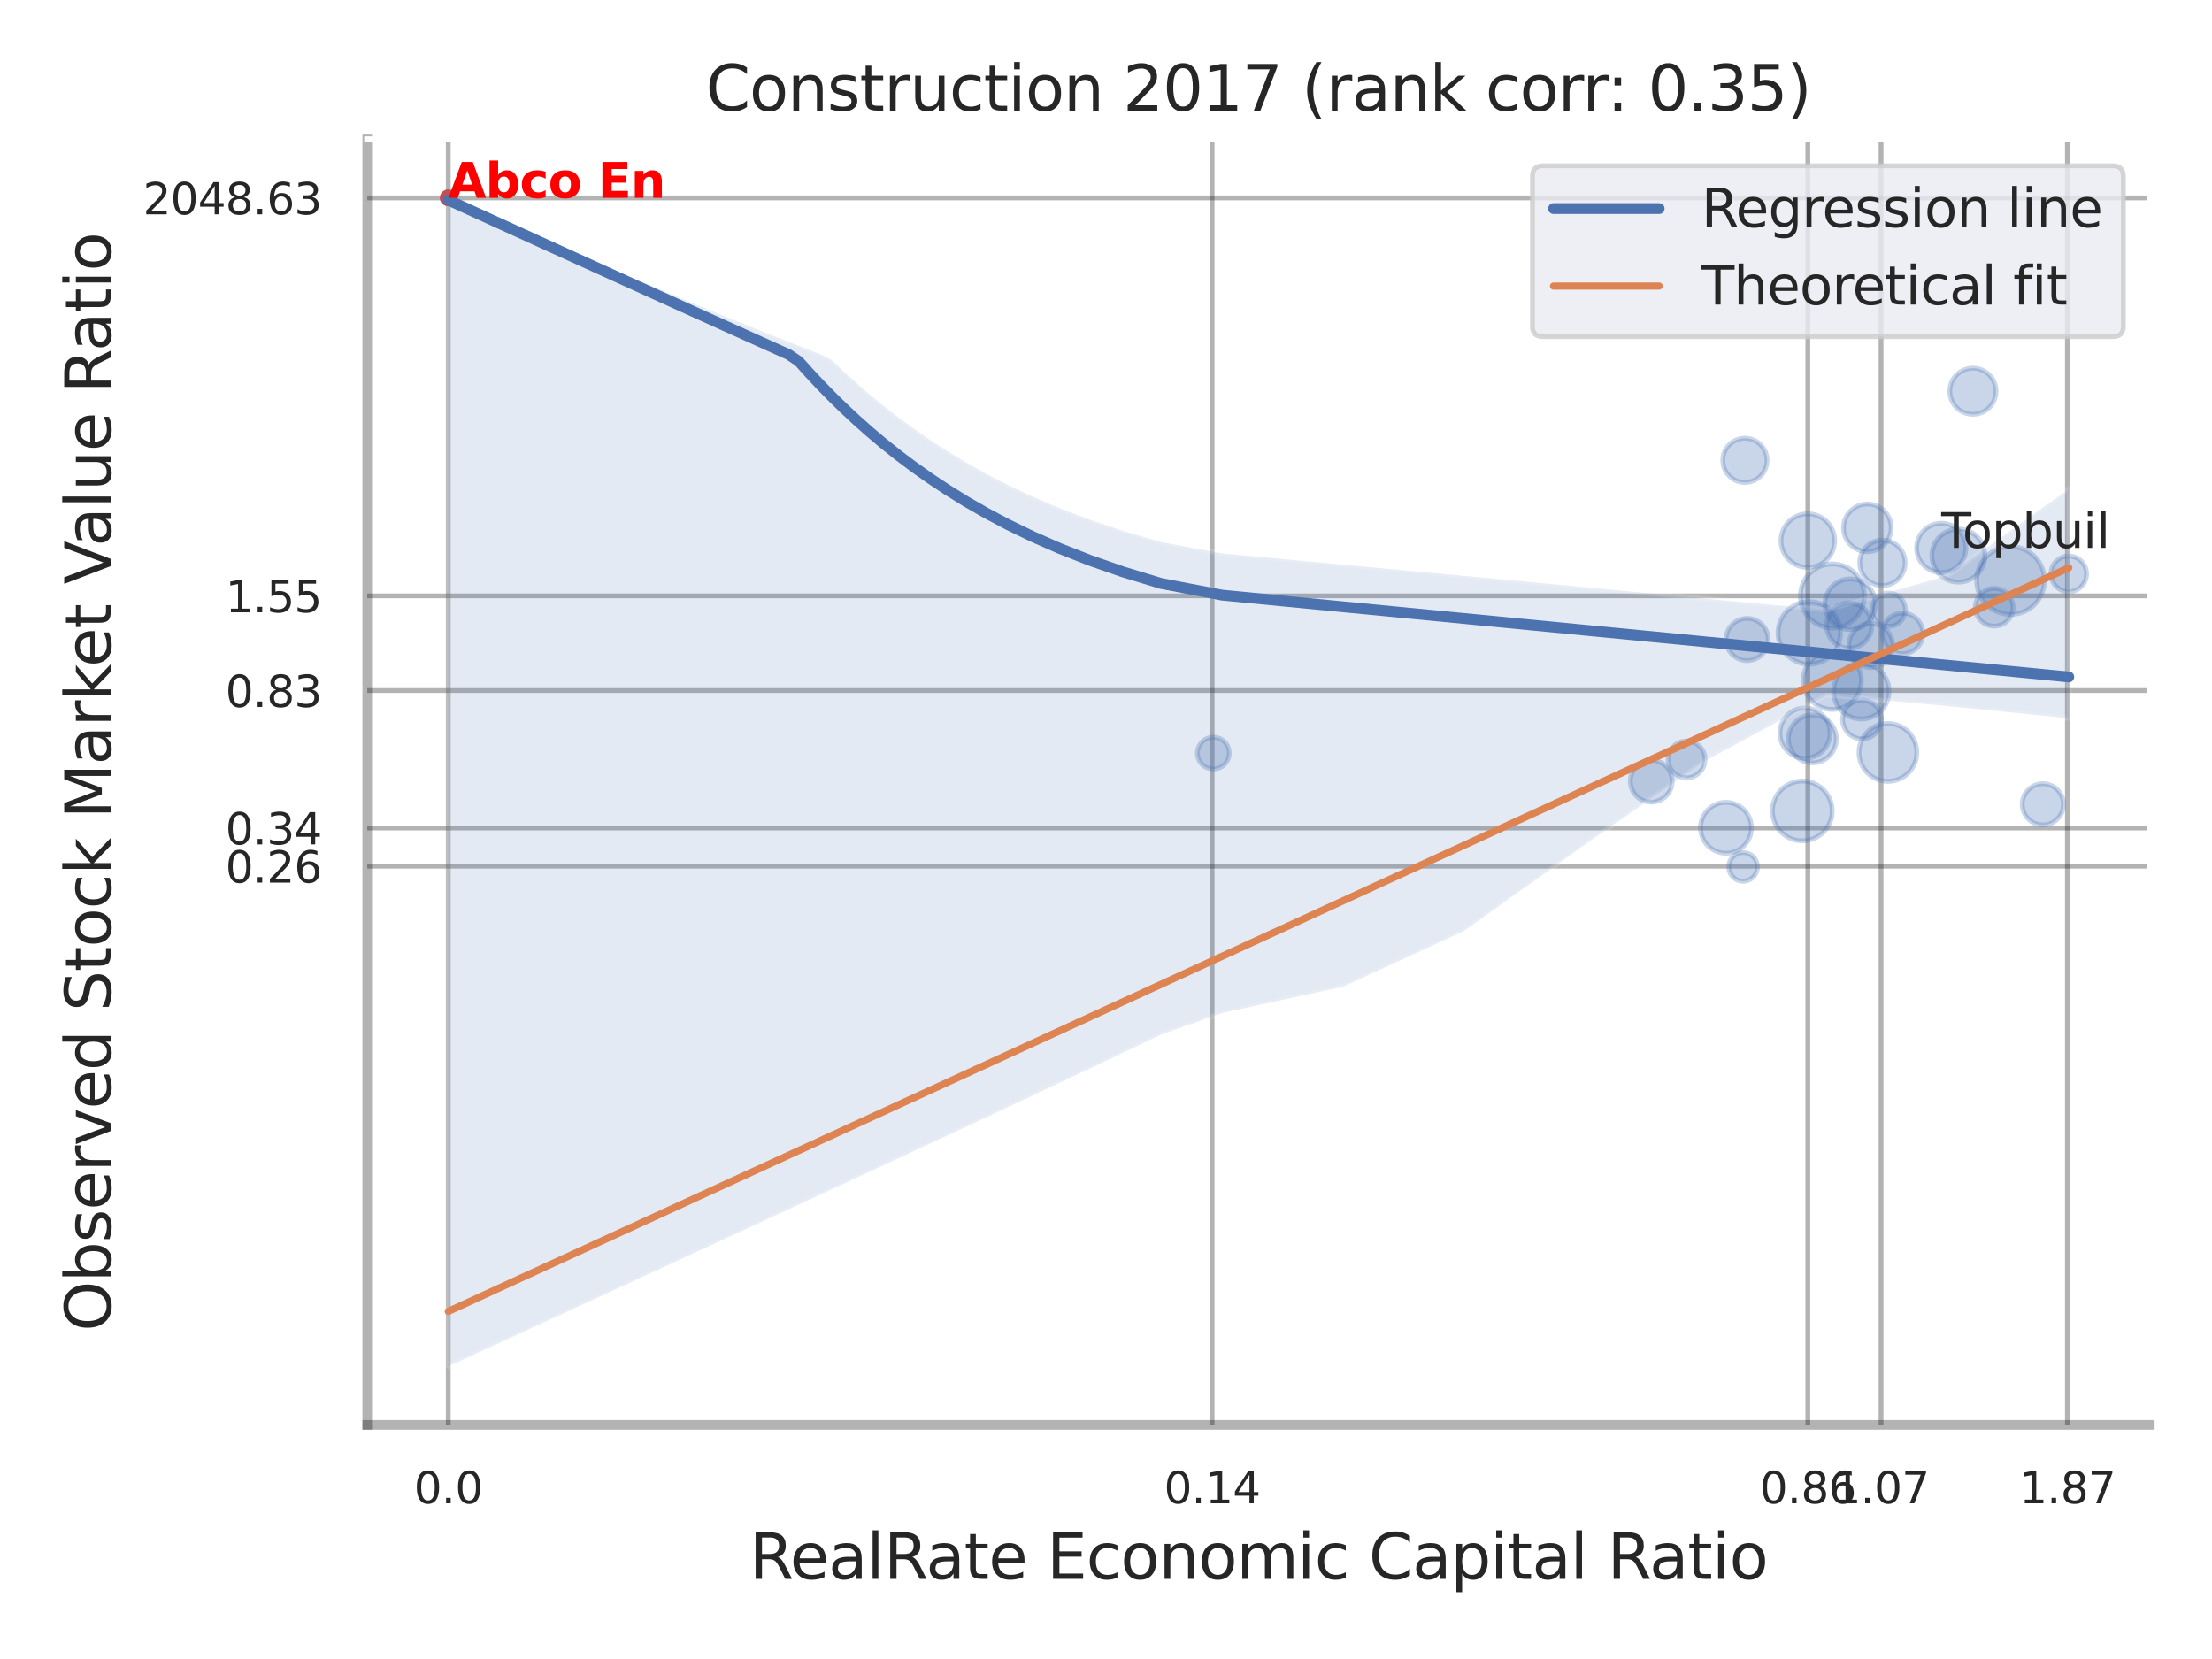 <?xml version="1.0" encoding="utf-8" standalone="no"?>
<!DOCTYPE svg PUBLIC "-//W3C//DTD SVG 1.1//EN"
  "http://www.w3.org/Graphics/SVG/1.1/DTD/svg11.dtd">
<svg xmlns:xlink="http://www.w3.org/1999/xlink" width="460.8pt" height="345.6pt" viewBox="0 0 460.8 345.6" xmlns="http://www.w3.org/2000/svg" version="1.1">
 <defs>
  <style type="text/css">*{stroke-linejoin: round; stroke-linecap: butt}</style>
 </defs>
 <g id="figure_1">
  <g id="patch_1">
   <path d="M 0 345.6 
L 460.8 345.6 
L 460.8 0 
L 0 0 
z
" style="fill: #ffffff"/>
  </g>
  <g id="axes_1">
   <g id="patch_2">
    <path d="M 76.5 296.82 
L 447.84 296.82 
L 447.84 29.04 
L 76.5 29.04 
z
" style="fill: #ffffff"/>
   </g>
   <g id="matplotlib.axis_1">
    <g id="xtick_1">
     <g id="line2d_1">
      <path d="M 93.38 296.82 
L 93.38 29.04 
" clip-path="url(#pe83f5f5e97)" style="fill: none; stroke: #000000; stroke-opacity: 0.3; stroke-linecap: round"/>
     </g>
     <g id="text_1">
      <!-- 0.0 -->
      <g style="fill: #262626" transform="translate(86.223 313.159) scale(0.09 -0.09)">
       <defs>
        <path id="DejaVuSans-30" d="M 2034 4250 
Q 1547 4250 1301 3770 
Q 1056 3291 1056 2328 
Q 1056 1369 1301 889 
Q 1547 409 2034 409 
Q 2525 409 2770 889 
Q 3016 1369 3016 2328 
Q 3016 3291 2770 3770 
Q 2525 4250 2034 4250 
z
M 2034 4750 
Q 2819 4750 3233 4129 
Q 3647 3509 3647 2328 
Q 3647 1150 3233 529 
Q 2819 -91 2034 -91 
Q 1250 -91 836 529 
Q 422 1150 422 2328 
Q 422 3509 836 4129 
Q 1250 4750 2034 4750 
z
" transform="scale(0.016)"/>
        <path id="DejaVuSans-2e" d="M 684 794 
L 1344 794 
L 1344 0 
L 684 0 
L 684 794 
z
" transform="scale(0.016)"/>
       </defs>
       <use xlink:href="#DejaVuSans-30"/>
       <use xlink:href="#DejaVuSans-2e" x="63.623"/>
       <use xlink:href="#DejaVuSans-30" x="95.41"/>
      </g>
     </g>
    </g>
    <g id="xtick_2">
     <g id="line2d_2">
      <path d="M 252.505 296.82 
L 252.505 29.04 
" clip-path="url(#pe83f5f5e97)" style="fill: none; stroke: #000000; stroke-opacity: 0.3; stroke-linecap: round"/>
     </g>
     <g id="text_2">
      <!-- 0.14 -->
      <g style="fill: #262626" transform="translate(242.486 313.159) scale(0.09 -0.09)">
       <defs>
        <path id="DejaVuSans-31" d="M 794 531 
L 1825 531 
L 1825 4091 
L 703 3866 
L 703 4441 
L 1819 4666 
L 2450 4666 
L 2450 531 
L 3481 531 
L 3481 0 
L 794 0 
L 794 531 
z
" transform="scale(0.016)"/>
        <path id="DejaVuSans-34" d="M 2419 4116 
L 825 1625 
L 2419 1625 
L 2419 4116 
z
M 2253 4666 
L 3047 4666 
L 3047 1625 
L 3713 1625 
L 3713 1100 
L 3047 1100 
L 3047 0 
L 2419 0 
L 2419 1100 
L 313 1100 
L 313 1709 
L 2253 4666 
z
" transform="scale(0.016)"/>
       </defs>
       <use xlink:href="#DejaVuSans-30"/>
       <use xlink:href="#DejaVuSans-2e" x="63.623"/>
       <use xlink:href="#DejaVuSans-31" x="95.41"/>
       <use xlink:href="#DejaVuSans-34" x="159.033"/>
      </g>
     </g>
    </g>
    <g id="xtick_3">
     <g id="line2d_3">
      <path d="M 376.603 296.82 
L 376.603 29.04 
" clip-path="url(#pe83f5f5e97)" style="fill: none; stroke: #000000; stroke-opacity: 0.3; stroke-linecap: round"/>
     </g>
     <g id="text_3">
      <!-- 0.86 -->
      <g style="fill: #262626" transform="translate(366.583 313.159) scale(0.09 -0.09)">
       <defs>
        <path id="DejaVuSans-38" d="M 2034 2216 
Q 1584 2216 1326 1975 
Q 1069 1734 1069 1313 
Q 1069 891 1326 650 
Q 1584 409 2034 409 
Q 2484 409 2743 651 
Q 3003 894 3003 1313 
Q 3003 1734 2745 1975 
Q 2488 2216 2034 2216 
z
M 1403 2484 
Q 997 2584 770 2862 
Q 544 3141 544 3541 
Q 544 4100 942 4425 
Q 1341 4750 2034 4750 
Q 2731 4750 3128 4425 
Q 3525 4100 3525 3541 
Q 3525 3141 3298 2862 
Q 3072 2584 2669 2484 
Q 3125 2378 3379 2068 
Q 3634 1759 3634 1313 
Q 3634 634 3220 271 
Q 2806 -91 2034 -91 
Q 1263 -91 848 271 
Q 434 634 434 1313 
Q 434 1759 690 2068 
Q 947 2378 1403 2484 
z
M 1172 3481 
Q 1172 3119 1398 2916 
Q 1625 2713 2034 2713 
Q 2441 2713 2670 2916 
Q 2900 3119 2900 3481 
Q 2900 3844 2670 4047 
Q 2441 4250 2034 4250 
Q 1625 4250 1398 4047 
Q 1172 3844 1172 3481 
z
" transform="scale(0.016)"/>
        <path id="DejaVuSans-36" d="M 2113 2584 
Q 1688 2584 1439 2293 
Q 1191 2003 1191 1497 
Q 1191 994 1439 701 
Q 1688 409 2113 409 
Q 2538 409 2786 701 
Q 3034 994 3034 1497 
Q 3034 2003 2786 2293 
Q 2538 2584 2113 2584 
z
M 3366 4563 
L 3366 3988 
Q 3128 4100 2886 4159 
Q 2644 4219 2406 4219 
Q 1781 4219 1451 3797 
Q 1122 3375 1075 2522 
Q 1259 2794 1537 2939 
Q 1816 3084 2150 3084 
Q 2853 3084 3261 2657 
Q 3669 2231 3669 1497 
Q 3669 778 3244 343 
Q 2819 -91 2113 -91 
Q 1303 -91 875 529 
Q 447 1150 447 2328 
Q 447 3434 972 4092 
Q 1497 4750 2381 4750 
Q 2619 4750 2861 4703 
Q 3103 4656 3366 4563 
z
" transform="scale(0.016)"/>
       </defs>
       <use xlink:href="#DejaVuSans-30"/>
       <use xlink:href="#DejaVuSans-2e" x="63.623"/>
       <use xlink:href="#DejaVuSans-38" x="95.41"/>
       <use xlink:href="#DejaVuSans-36" x="159.033"/>
      </g>
     </g>
    </g>
    <g id="xtick_4">
     <g id="line2d_4">
      <path d="M 391.855 296.82 
L 391.855 29.04 
" clip-path="url(#pe83f5f5e97)" style="fill: none; stroke: #000000; stroke-opacity: 0.3; stroke-linecap: round"/>
     </g>
     <g id="text_4">
      <!-- 1.07 -->
      <g style="fill: #262626" transform="translate(381.835 313.159) scale(0.09 -0.09)">
       <defs>
        <path id="DejaVuSans-37" d="M 525 4666 
L 3525 4666 
L 3525 4397 
L 1831 0 
L 1172 0 
L 2766 4134 
L 525 4134 
L 525 4666 
z
" transform="scale(0.016)"/>
       </defs>
       <use xlink:href="#DejaVuSans-31"/>
       <use xlink:href="#DejaVuSans-2e" x="63.623"/>
       <use xlink:href="#DejaVuSans-30" x="95.41"/>
       <use xlink:href="#DejaVuSans-37" x="159.033"/>
      </g>
     </g>
    </g>
    <g id="xtick_5">
     <g id="line2d_5">
      <path d="M 430.679 296.82 
L 430.679 29.04 
" clip-path="url(#pe83f5f5e97)" style="fill: none; stroke: #000000; stroke-opacity: 0.3; stroke-linecap: round"/>
     </g>
     <g id="text_5">
      <!-- 1.87 -->
      <g style="fill: #262626" transform="translate(420.659 313.159) scale(0.09 -0.09)">
       <use xlink:href="#DejaVuSans-31"/>
       <use xlink:href="#DejaVuSans-2e" x="63.623"/>
       <use xlink:href="#DejaVuSans-38" x="95.41"/>
       <use xlink:href="#DejaVuSans-37" x="159.033"/>
      </g>
     </g>
    </g>
    <g id="xtick_6"/>
    <g id="xtick_7"/>
    <g id="xtick_8"/>
    <g id="text_6">
     <!-- RealRate Economic Capital Ratio -->
     <g style="fill: #262626" transform="translate(156.116 328.908) scale(0.13 -0.13)">
      <defs>
       <path id="DejaVuSans-52" d="M 2841 2188 
Q 3044 2119 3236 1894 
Q 3428 1669 3622 1275 
L 4263 0 
L 3584 0 
L 2988 1197 
Q 2756 1666 2539 1819 
Q 2322 1972 1947 1972 
L 1259 1972 
L 1259 0 
L 628 0 
L 628 4666 
L 2053 4666 
Q 2853 4666 3247 4331 
Q 3641 3997 3641 3322 
Q 3641 2881 3436 2590 
Q 3231 2300 2841 2188 
z
M 1259 4147 
L 1259 2491 
L 2053 2491 
Q 2509 2491 2742 2702 
Q 2975 2913 2975 3322 
Q 2975 3731 2742 3939 
Q 2509 4147 2053 4147 
L 1259 4147 
z
" transform="scale(0.016)"/>
       <path id="DejaVuSans-65" d="M 3597 1894 
L 3597 1613 
L 953 1613 
Q 991 1019 1311 708 
Q 1631 397 2203 397 
Q 2534 397 2845 478 
Q 3156 559 3463 722 
L 3463 178 
Q 3153 47 2828 -22 
Q 2503 -91 2169 -91 
Q 1331 -91 842 396 
Q 353 884 353 1716 
Q 353 2575 817 3079 
Q 1281 3584 2069 3584 
Q 2775 3584 3186 3129 
Q 3597 2675 3597 1894 
z
M 3022 2063 
Q 3016 2534 2758 2815 
Q 2500 3097 2075 3097 
Q 1594 3097 1305 2825 
Q 1016 2553 972 2059 
L 3022 2063 
z
" transform="scale(0.016)"/>
       <path id="DejaVuSans-61" d="M 2194 1759 
Q 1497 1759 1228 1600 
Q 959 1441 959 1056 
Q 959 750 1161 570 
Q 1363 391 1709 391 
Q 2188 391 2477 730 
Q 2766 1069 2766 1631 
L 2766 1759 
L 2194 1759 
z
M 3341 1997 
L 3341 0 
L 2766 0 
L 2766 531 
Q 2569 213 2275 61 
Q 1981 -91 1556 -91 
Q 1019 -91 701 211 
Q 384 513 384 1019 
Q 384 1609 779 1909 
Q 1175 2209 1959 2209 
L 2766 2209 
L 2766 2266 
Q 2766 2663 2505 2880 
Q 2244 3097 1772 3097 
Q 1472 3097 1187 3025 
Q 903 2953 641 2809 
L 641 3341 
Q 956 3463 1253 3523 
Q 1550 3584 1831 3584 
Q 2591 3584 2966 3190 
Q 3341 2797 3341 1997 
z
" transform="scale(0.016)"/>
       <path id="DejaVuSans-6c" d="M 603 4863 
L 1178 4863 
L 1178 0 
L 603 0 
L 603 4863 
z
" transform="scale(0.016)"/>
       <path id="DejaVuSans-74" d="M 1172 4494 
L 1172 3500 
L 2356 3500 
L 2356 3053 
L 1172 3053 
L 1172 1153 
Q 1172 725 1289 603 
Q 1406 481 1766 481 
L 2356 481 
L 2356 0 
L 1766 0 
Q 1100 0 847 248 
Q 594 497 594 1153 
L 594 3053 
L 172 3053 
L 172 3500 
L 594 3500 
L 594 4494 
L 1172 4494 
z
" transform="scale(0.016)"/>
       <path id="DejaVuSans-20" transform="scale(0.016)"/>
       <path id="DejaVuSans-45" d="M 628 4666 
L 3578 4666 
L 3578 4134 
L 1259 4134 
L 1259 2753 
L 3481 2753 
L 3481 2222 
L 1259 2222 
L 1259 531 
L 3634 531 
L 3634 0 
L 628 0 
L 628 4666 
z
" transform="scale(0.016)"/>
       <path id="DejaVuSans-63" d="M 3122 3366 
L 3122 2828 
Q 2878 2963 2633 3030 
Q 2388 3097 2138 3097 
Q 1578 3097 1268 2742 
Q 959 2388 959 1747 
Q 959 1106 1268 751 
Q 1578 397 2138 397 
Q 2388 397 2633 464 
Q 2878 531 3122 666 
L 3122 134 
Q 2881 22 2623 -34 
Q 2366 -91 2075 -91 
Q 1284 -91 818 406 
Q 353 903 353 1747 
Q 353 2603 823 3093 
Q 1294 3584 2113 3584 
Q 2378 3584 2631 3529 
Q 2884 3475 3122 3366 
z
" transform="scale(0.016)"/>
       <path id="DejaVuSans-6f" d="M 1959 3097 
Q 1497 3097 1228 2736 
Q 959 2375 959 1747 
Q 959 1119 1226 758 
Q 1494 397 1959 397 
Q 2419 397 2687 759 
Q 2956 1122 2956 1747 
Q 2956 2369 2687 2733 
Q 2419 3097 1959 3097 
z
M 1959 3584 
Q 2709 3584 3137 3096 
Q 3566 2609 3566 1747 
Q 3566 888 3137 398 
Q 2709 -91 1959 -91 
Q 1206 -91 779 398 
Q 353 888 353 1747 
Q 353 2609 779 3096 
Q 1206 3584 1959 3584 
z
" transform="scale(0.016)"/>
       <path id="DejaVuSans-6e" d="M 3513 2113 
L 3513 0 
L 2938 0 
L 2938 2094 
Q 2938 2591 2744 2837 
Q 2550 3084 2163 3084 
Q 1697 3084 1428 2787 
Q 1159 2491 1159 1978 
L 1159 0 
L 581 0 
L 581 3500 
L 1159 3500 
L 1159 2956 
Q 1366 3272 1645 3428 
Q 1925 3584 2291 3584 
Q 2894 3584 3203 3211 
Q 3513 2838 3513 2113 
z
" transform="scale(0.016)"/>
       <path id="DejaVuSans-6d" d="M 3328 2828 
Q 3544 3216 3844 3400 
Q 4144 3584 4550 3584 
Q 5097 3584 5394 3201 
Q 5691 2819 5691 2113 
L 5691 0 
L 5113 0 
L 5113 2094 
Q 5113 2597 4934 2840 
Q 4756 3084 4391 3084 
Q 3944 3084 3684 2787 
Q 3425 2491 3425 1978 
L 3425 0 
L 2847 0 
L 2847 2094 
Q 2847 2600 2669 2842 
Q 2491 3084 2119 3084 
Q 1678 3084 1418 2786 
Q 1159 2488 1159 1978 
L 1159 0 
L 581 0 
L 581 3500 
L 1159 3500 
L 1159 2956 
Q 1356 3278 1631 3431 
Q 1906 3584 2284 3584 
Q 2666 3584 2933 3390 
Q 3200 3197 3328 2828 
z
" transform="scale(0.016)"/>
       <path id="DejaVuSans-69" d="M 603 3500 
L 1178 3500 
L 1178 0 
L 603 0 
L 603 3500 
z
M 603 4863 
L 1178 4863 
L 1178 4134 
L 603 4134 
L 603 4863 
z
" transform="scale(0.016)"/>
       <path id="DejaVuSans-43" d="M 4122 4306 
L 4122 3641 
Q 3803 3938 3442 4084 
Q 3081 4231 2675 4231 
Q 1875 4231 1450 3742 
Q 1025 3253 1025 2328 
Q 1025 1406 1450 917 
Q 1875 428 2675 428 
Q 3081 428 3442 575 
Q 3803 722 4122 1019 
L 4122 359 
Q 3791 134 3420 21 
Q 3050 -91 2638 -91 
Q 1578 -91 968 557 
Q 359 1206 359 2328 
Q 359 3453 968 4101 
Q 1578 4750 2638 4750 
Q 3056 4750 3426 4639 
Q 3797 4528 4122 4306 
z
" transform="scale(0.016)"/>
       <path id="DejaVuSans-70" d="M 1159 525 
L 1159 -1331 
L 581 -1331 
L 581 3500 
L 1159 3500 
L 1159 2969 
Q 1341 3281 1617 3432 
Q 1894 3584 2278 3584 
Q 2916 3584 3314 3078 
Q 3713 2572 3713 1747 
Q 3713 922 3314 415 
Q 2916 -91 2278 -91 
Q 1894 -91 1617 61 
Q 1341 213 1159 525 
z
M 3116 1747 
Q 3116 2381 2855 2742 
Q 2594 3103 2138 3103 
Q 1681 3103 1420 2742 
Q 1159 2381 1159 1747 
Q 1159 1113 1420 752 
Q 1681 391 2138 391 
Q 2594 391 2855 752 
Q 3116 1113 3116 1747 
z
" transform="scale(0.016)"/>
      </defs>
      <use xlink:href="#DejaVuSans-52"/>
      <use xlink:href="#DejaVuSans-65" x="64.982"/>
      <use xlink:href="#DejaVuSans-61" x="126.506"/>
      <use xlink:href="#DejaVuSans-6c" x="187.785"/>
      <use xlink:href="#DejaVuSans-52" x="215.568"/>
      <use xlink:href="#DejaVuSans-61" x="282.801"/>
      <use xlink:href="#DejaVuSans-74" x="344.08"/>
      <use xlink:href="#DejaVuSans-65" x="383.289"/>
      <use xlink:href="#DejaVuSans-20" x="444.812"/>
      <use xlink:href="#DejaVuSans-45" x="476.6"/>
      <use xlink:href="#DejaVuSans-63" x="539.783"/>
      <use xlink:href="#DejaVuSans-6f" x="594.764"/>
      <use xlink:href="#DejaVuSans-6e" x="655.945"/>
      <use xlink:href="#DejaVuSans-6f" x="719.324"/>
      <use xlink:href="#DejaVuSans-6d" x="780.506"/>
      <use xlink:href="#DejaVuSans-69" x="877.918"/>
      <use xlink:href="#DejaVuSans-63" x="905.701"/>
      <use xlink:href="#DejaVuSans-20" x="960.682"/>
      <use xlink:href="#DejaVuSans-43" x="992.469"/>
      <use xlink:href="#DejaVuSans-61" x="1062.293"/>
      <use xlink:href="#DejaVuSans-70" x="1123.572"/>
      <use xlink:href="#DejaVuSans-69" x="1187.049"/>
      <use xlink:href="#DejaVuSans-74" x="1214.832"/>
      <use xlink:href="#DejaVuSans-61" x="1254.041"/>
      <use xlink:href="#DejaVuSans-6c" x="1315.32"/>
      <use xlink:href="#DejaVuSans-20" x="1343.104"/>
      <use xlink:href="#DejaVuSans-52" x="1374.891"/>
      <use xlink:href="#DejaVuSans-61" x="1442.123"/>
      <use xlink:href="#DejaVuSans-74" x="1503.402"/>
      <use xlink:href="#DejaVuSans-69" x="1542.611"/>
      <use xlink:href="#DejaVuSans-6f" x="1570.395"/>
     </g>
    </g>
   </g>
   <g id="matplotlib.axis_2">
    <g id="ytick_1">
     <g id="line2d_6">
      <path d="M 76.5 180.441 
L 447.84 180.441 
" clip-path="url(#pe83f5f5e97)" style="fill: none; stroke: #000000; stroke-opacity: 0.3; stroke-linecap: round"/>
     </g>
     <g id="text_7">
      <!-- 0.26 -->
      <g style="fill: #262626" transform="translate(46.961 183.86) scale(0.09 -0.09)">
       <defs>
        <path id="DejaVuSans-32" d="M 1228 531 
L 3431 531 
L 3431 0 
L 469 0 
L 469 531 
Q 828 903 1448 1529 
Q 2069 2156 2228 2338 
Q 2531 2678 2651 2914 
Q 2772 3150 2772 3378 
Q 2772 3750 2511 3984 
Q 2250 4219 1831 4219 
Q 1534 4219 1204 4116 
Q 875 4013 500 3803 
L 500 4441 
Q 881 4594 1212 4672 
Q 1544 4750 1819 4750 
Q 2544 4750 2975 4387 
Q 3406 4025 3406 3419 
Q 3406 3131 3298 2873 
Q 3191 2616 2906 2266 
Q 2828 2175 2409 1742 
Q 1991 1309 1228 531 
z
" transform="scale(0.016)"/>
       </defs>
       <use xlink:href="#DejaVuSans-30"/>
       <use xlink:href="#DejaVuSans-2e" x="63.623"/>
       <use xlink:href="#DejaVuSans-32" x="95.41"/>
       <use xlink:href="#DejaVuSans-36" x="159.033"/>
      </g>
     </g>
    </g>
    <g id="ytick_2">
     <g id="line2d_7">
      <path d="M 76.5 172.487 
L 447.84 172.487 
" clip-path="url(#pe83f5f5e97)" style="fill: none; stroke: #000000; stroke-opacity: 0.3; stroke-linecap: round"/>
     </g>
     <g id="text_8">
      <!-- 0.34 -->
      <g style="fill: #262626" transform="translate(46.961 175.906) scale(0.09 -0.09)">
       <defs>
        <path id="DejaVuSans-33" d="M 2597 2516 
Q 3050 2419 3304 2112 
Q 3559 1806 3559 1356 
Q 3559 666 3084 287 
Q 2609 -91 1734 -91 
Q 1441 -91 1130 -33 
Q 819 25 488 141 
L 488 750 
Q 750 597 1062 519 
Q 1375 441 1716 441 
Q 2309 441 2620 675 
Q 2931 909 2931 1356 
Q 2931 1769 2642 2001 
Q 2353 2234 1838 2234 
L 1294 2234 
L 1294 2753 
L 1863 2753 
Q 2328 2753 2575 2939 
Q 2822 3125 2822 3475 
Q 2822 3834 2567 4026 
Q 2313 4219 1838 4219 
Q 1578 4219 1281 4162 
Q 984 4106 628 3988 
L 628 4550 
Q 988 4650 1302 4700 
Q 1616 4750 1894 4750 
Q 2613 4750 3031 4423 
Q 3450 4097 3450 3541 
Q 3450 3153 3228 2886 
Q 3006 2619 2597 2516 
z
" transform="scale(0.016)"/>
       </defs>
       <use xlink:href="#DejaVuSans-30"/>
       <use xlink:href="#DejaVuSans-2e" x="63.623"/>
       <use xlink:href="#DejaVuSans-33" x="95.41"/>
       <use xlink:href="#DejaVuSans-34" x="159.033"/>
      </g>
     </g>
    </g>
    <g id="ytick_3">
     <g id="line2d_8">
      <path d="M 76.5 143.853 
L 447.84 143.853 
" clip-path="url(#pe83f5f5e97)" style="fill: none; stroke: #000000; stroke-opacity: 0.3; stroke-linecap: round"/>
     </g>
     <g id="text_9">
      <!-- 0.83 -->
      <g style="fill: #262626" transform="translate(46.961 147.272) scale(0.09 -0.09)">
       <use xlink:href="#DejaVuSans-30"/>
       <use xlink:href="#DejaVuSans-2e" x="63.623"/>
       <use xlink:href="#DejaVuSans-38" x="95.41"/>
       <use xlink:href="#DejaVuSans-33" x="159.033"/>
      </g>
     </g>
    </g>
    <g id="ytick_4">
     <g id="line2d_9">
      <path d="M 76.5 124.128 
L 447.84 124.128 
" clip-path="url(#pe83f5f5e97)" style="fill: none; stroke: #000000; stroke-opacity: 0.3; stroke-linecap: round"/>
     </g>
     <g id="text_10">
      <!-- 1.55 -->
      <g style="fill: #262626" transform="translate(46.961 127.547) scale(0.09 -0.09)">
       <defs>
        <path id="DejaVuSans-35" d="M 691 4666 
L 3169 4666 
L 3169 4134 
L 1269 4134 
L 1269 2991 
Q 1406 3038 1543 3061 
Q 1681 3084 1819 3084 
Q 2600 3084 3056 2656 
Q 3513 2228 3513 1497 
Q 3513 744 3044 326 
Q 2575 -91 1722 -91 
Q 1428 -91 1123 -41 
Q 819 9 494 109 
L 494 744 
Q 775 591 1075 516 
Q 1375 441 1709 441 
Q 2250 441 2565 725 
Q 2881 1009 2881 1497 
Q 2881 1984 2565 2268 
Q 2250 2553 1709 2553 
Q 1456 2553 1204 2497 
Q 953 2441 691 2322 
L 691 4666 
z
" transform="scale(0.016)"/>
       </defs>
       <use xlink:href="#DejaVuSans-31"/>
       <use xlink:href="#DejaVuSans-2e" x="63.623"/>
       <use xlink:href="#DejaVuSans-35" x="95.41"/>
       <use xlink:href="#DejaVuSans-35" x="159.033"/>
      </g>
     </g>
    </g>
    <g id="ytick_5">
     <g id="line2d_10">
      <path d="M 76.5 41.228 
L 447.84 41.228 
" clip-path="url(#pe83f5f5e97)" style="fill: none; stroke: #000000; stroke-opacity: 0.3; stroke-linecap: round"/>
     </g>
     <g id="text_11">
      <!-- 2048.63 -->
      <g style="fill: #262626" transform="translate(29.782 44.647) scale(0.09 -0.09)">
       <use xlink:href="#DejaVuSans-32"/>
       <use xlink:href="#DejaVuSans-30" x="63.623"/>
       <use xlink:href="#DejaVuSans-34" x="127.246"/>
       <use xlink:href="#DejaVuSans-38" x="190.869"/>
       <use xlink:href="#DejaVuSans-2e" x="254.492"/>
       <use xlink:href="#DejaVuSans-36" x="286.279"/>
       <use xlink:href="#DejaVuSans-33" x="349.902"/>
      </g>
     </g>
    </g>
    <g id="ytick_6"/>
    <g id="ytick_7"/>
    <g id="ytick_8"/>
    <g id="ytick_9"/>
    <g id="ytick_10"/>
    <g id="text_12">
     <!-- Observed Stock Market Value Ratio -->
     <g style="fill: #262626" transform="translate(23.079 277.332) rotate(-90) scale(0.13 -0.13)">
      <defs>
       <path id="DejaVuSans-4f" d="M 2522 4238 
Q 1834 4238 1429 3725 
Q 1025 3213 1025 2328 
Q 1025 1447 1429 934 
Q 1834 422 2522 422 
Q 3209 422 3611 934 
Q 4013 1447 4013 2328 
Q 4013 3213 3611 3725 
Q 3209 4238 2522 4238 
z
M 2522 4750 
Q 3503 4750 4090 4092 
Q 4678 3434 4678 2328 
Q 4678 1225 4090 567 
Q 3503 -91 2522 -91 
Q 1538 -91 948 565 
Q 359 1222 359 2328 
Q 359 3434 948 4092 
Q 1538 4750 2522 4750 
z
" transform="scale(0.016)"/>
       <path id="DejaVuSans-62" d="M 3116 1747 
Q 3116 2381 2855 2742 
Q 2594 3103 2138 3103 
Q 1681 3103 1420 2742 
Q 1159 2381 1159 1747 
Q 1159 1113 1420 752 
Q 1681 391 2138 391 
Q 2594 391 2855 752 
Q 3116 1113 3116 1747 
z
M 1159 2969 
Q 1341 3281 1617 3432 
Q 1894 3584 2278 3584 
Q 2916 3584 3314 3078 
Q 3713 2572 3713 1747 
Q 3713 922 3314 415 
Q 2916 -91 2278 -91 
Q 1894 -91 1617 61 
Q 1341 213 1159 525 
L 1159 0 
L 581 0 
L 581 4863 
L 1159 4863 
L 1159 2969 
z
" transform="scale(0.016)"/>
       <path id="DejaVuSans-73" d="M 2834 3397 
L 2834 2853 
Q 2591 2978 2328 3040 
Q 2066 3103 1784 3103 
Q 1356 3103 1142 2972 
Q 928 2841 928 2578 
Q 928 2378 1081 2264 
Q 1234 2150 1697 2047 
L 1894 2003 
Q 2506 1872 2764 1633 
Q 3022 1394 3022 966 
Q 3022 478 2636 193 
Q 2250 -91 1575 -91 
Q 1294 -91 989 -36 
Q 684 19 347 128 
L 347 722 
Q 666 556 975 473 
Q 1284 391 1588 391 
Q 1994 391 2212 530 
Q 2431 669 2431 922 
Q 2431 1156 2273 1281 
Q 2116 1406 1581 1522 
L 1381 1569 
Q 847 1681 609 1914 
Q 372 2147 372 2553 
Q 372 3047 722 3315 
Q 1072 3584 1716 3584 
Q 2034 3584 2315 3537 
Q 2597 3491 2834 3397 
z
" transform="scale(0.016)"/>
       <path id="DejaVuSans-72" d="M 2631 2963 
Q 2534 3019 2420 3045 
Q 2306 3072 2169 3072 
Q 1681 3072 1420 2755 
Q 1159 2438 1159 1844 
L 1159 0 
L 581 0 
L 581 3500 
L 1159 3500 
L 1159 2956 
Q 1341 3275 1631 3429 
Q 1922 3584 2338 3584 
Q 2397 3584 2469 3576 
Q 2541 3569 2628 3553 
L 2631 2963 
z
" transform="scale(0.016)"/>
       <path id="DejaVuSans-76" d="M 191 3500 
L 800 3500 
L 1894 563 
L 2988 3500 
L 3597 3500 
L 2284 0 
L 1503 0 
L 191 3500 
z
" transform="scale(0.016)"/>
       <path id="DejaVuSans-64" d="M 2906 2969 
L 2906 4863 
L 3481 4863 
L 3481 0 
L 2906 0 
L 2906 525 
Q 2725 213 2448 61 
Q 2172 -91 1784 -91 
Q 1150 -91 751 415 
Q 353 922 353 1747 
Q 353 2572 751 3078 
Q 1150 3584 1784 3584 
Q 2172 3584 2448 3432 
Q 2725 3281 2906 2969 
z
M 947 1747 
Q 947 1113 1208 752 
Q 1469 391 1925 391 
Q 2381 391 2643 752 
Q 2906 1113 2906 1747 
Q 2906 2381 2643 2742 
Q 2381 3103 1925 3103 
Q 1469 3103 1208 2742 
Q 947 2381 947 1747 
z
" transform="scale(0.016)"/>
       <path id="DejaVuSans-53" d="M 3425 4513 
L 3425 3897 
Q 3066 4069 2747 4153 
Q 2428 4238 2131 4238 
Q 1616 4238 1336 4038 
Q 1056 3838 1056 3469 
Q 1056 3159 1242 3001 
Q 1428 2844 1947 2747 
L 2328 2669 
Q 3034 2534 3370 2195 
Q 3706 1856 3706 1288 
Q 3706 609 3251 259 
Q 2797 -91 1919 -91 
Q 1588 -91 1214 -16 
Q 841 59 441 206 
L 441 856 
Q 825 641 1194 531 
Q 1563 422 1919 422 
Q 2459 422 2753 634 
Q 3047 847 3047 1241 
Q 3047 1584 2836 1778 
Q 2625 1972 2144 2069 
L 1759 2144 
Q 1053 2284 737 2584 
Q 422 2884 422 3419 
Q 422 4038 858 4394 
Q 1294 4750 2059 4750 
Q 2388 4750 2728 4690 
Q 3069 4631 3425 4513 
z
" transform="scale(0.016)"/>
       <path id="DejaVuSans-6b" d="M 581 4863 
L 1159 4863 
L 1159 1991 
L 2875 3500 
L 3609 3500 
L 1753 1863 
L 3688 0 
L 2938 0 
L 1159 1709 
L 1159 0 
L 581 0 
L 581 4863 
z
" transform="scale(0.016)"/>
       <path id="DejaVuSans-4d" d="M 628 4666 
L 1569 4666 
L 2759 1491 
L 3956 4666 
L 4897 4666 
L 4897 0 
L 4281 0 
L 4281 4097 
L 3078 897 
L 2444 897 
L 1241 4097 
L 1241 0 
L 628 0 
L 628 4666 
z
" transform="scale(0.016)"/>
       <path id="DejaVuSans-56" d="M 1831 0 
L 50 4666 
L 709 4666 
L 2188 738 
L 3669 4666 
L 4325 4666 
L 2547 0 
L 1831 0 
z
" transform="scale(0.016)"/>
       <path id="DejaVuSans-75" d="M 544 1381 
L 544 3500 
L 1119 3500 
L 1119 1403 
Q 1119 906 1312 657 
Q 1506 409 1894 409 
Q 2359 409 2629 706 
Q 2900 1003 2900 1516 
L 2900 3500 
L 3475 3500 
L 3475 0 
L 2900 0 
L 2900 538 
Q 2691 219 2414 64 
Q 2138 -91 1772 -91 
Q 1169 -91 856 284 
Q 544 659 544 1381 
z
M 1991 3584 
L 1991 3584 
z
" transform="scale(0.016)"/>
      </defs>
      <use xlink:href="#DejaVuSans-4f"/>
      <use xlink:href="#DejaVuSans-62" x="78.711"/>
      <use xlink:href="#DejaVuSans-73" x="142.188"/>
      <use xlink:href="#DejaVuSans-65" x="194.287"/>
      <use xlink:href="#DejaVuSans-72" x="255.811"/>
      <use xlink:href="#DejaVuSans-76" x="296.924"/>
      <use xlink:href="#DejaVuSans-65" x="356.104"/>
      <use xlink:href="#DejaVuSans-64" x="417.627"/>
      <use xlink:href="#DejaVuSans-20" x="481.104"/>
      <use xlink:href="#DejaVuSans-53" x="512.891"/>
      <use xlink:href="#DejaVuSans-74" x="576.367"/>
      <use xlink:href="#DejaVuSans-6f" x="615.576"/>
      <use xlink:href="#DejaVuSans-63" x="676.758"/>
      <use xlink:href="#DejaVuSans-6b" x="731.738"/>
      <use xlink:href="#DejaVuSans-20" x="789.648"/>
      <use xlink:href="#DejaVuSans-4d" x="821.436"/>
      <use xlink:href="#DejaVuSans-61" x="907.715"/>
      <use xlink:href="#DejaVuSans-72" x="968.994"/>
      <use xlink:href="#DejaVuSans-6b" x="1010.107"/>
      <use xlink:href="#DejaVuSans-65" x="1064.393"/>
      <use xlink:href="#DejaVuSans-74" x="1125.916"/>
      <use xlink:href="#DejaVuSans-20" x="1165.125"/>
      <use xlink:href="#DejaVuSans-56" x="1196.912"/>
      <use xlink:href="#DejaVuSans-61" x="1257.57"/>
      <use xlink:href="#DejaVuSans-6c" x="1318.85"/>
      <use xlink:href="#DejaVuSans-75" x="1346.633"/>
      <use xlink:href="#DejaVuSans-65" x="1410.012"/>
      <use xlink:href="#DejaVuSans-20" x="1471.535"/>
      <use xlink:href="#DejaVuSans-52" x="1503.322"/>
      <use xlink:href="#DejaVuSans-61" x="1570.555"/>
      <use xlink:href="#DejaVuSans-74" x="1631.834"/>
      <use xlink:href="#DejaVuSans-69" x="1671.043"/>
      <use xlink:href="#DejaVuSans-6f" x="1698.826"/>
     </g>
    </g>
   </g>
   <g id="PathCollection_1">
    <path d="M 376.908 138.369 
C 378.636 138.369 380.294 137.683 381.516 136.461 
C 382.738 135.239 383.424 133.581 383.424 131.853 
C 383.424 130.125 382.738 128.467 381.516 127.245 
C 380.294 126.023 378.636 125.336 376.908 125.336 
C 375.18 125.336 373.522 126.023 372.3 127.245 
C 371.078 128.467 370.391 130.125 370.391 131.853 
C 370.391 133.581 371.078 135.239 372.3 136.461 
C 373.522 137.683 375.18 138.369 376.908 138.369 
z
" clip-path="url(#pe83f5f5e97)" style="fill: #4c72b0; fill-opacity: 0.3; stroke: #4c72b0; stroke-opacity: 0.3"/>
    <path d="M 418.835 127.995 
C 420.71 127.995 422.509 127.25 423.835 125.924 
C 425.161 124.598 425.906 122.799 425.906 120.924 
C 425.906 119.049 425.161 117.25 423.835 115.924 
C 422.509 114.598 420.71 113.853 418.835 113.853 
C 416.959 113.853 415.161 114.598 413.835 115.924 
C 412.509 117.25 411.764 119.049 411.764 120.924 
C 411.764 122.799 412.509 124.598 413.835 125.924 
C 415.161 127.25 416.959 127.995 418.835 127.995 
z
" clip-path="url(#pe83f5f5e97)" style="fill: #4c72b0; fill-opacity: 0.3; stroke: #4c72b0; stroke-opacity: 0.3"/>
    <path d="M 376.599 118.22 
C 378.082 118.22 379.504 117.631 380.553 116.582 
C 381.601 115.534 382.191 114.112 382.191 112.629 
C 382.191 111.146 381.601 109.724 380.553 108.675 
C 379.504 107.627 378.082 107.037 376.599 107.037 
C 375.116 107.037 373.694 107.627 372.646 108.675 
C 371.597 109.724 371.008 111.146 371.008 112.629 
C 371.008 114.112 371.597 115.534 372.646 116.582 
C 373.694 117.631 375.116 118.22 376.599 118.22 
z
" clip-path="url(#pe83f5f5e97)" style="fill: #4c72b0; fill-opacity: 0.3; stroke: #4c72b0; stroke-opacity: 0.3"/>
    <path d="M 375.455 175.164 
C 377.107 175.164 378.692 174.507 379.861 173.339 
C 381.03 172.17 381.686 170.585 381.686 168.932 
C 381.686 167.28 381.03 165.695 379.861 164.526 
C 378.692 163.358 377.107 162.701 375.455 162.701 
C 373.802 162.701 372.217 163.358 371.048 164.526 
C 369.88 165.695 369.223 167.28 369.223 168.932 
C 369.223 170.585 369.88 172.17 371.048 173.339 
C 372.217 174.507 373.802 175.164 375.455 175.164 
z
" clip-path="url(#pe83f5f5e97)" style="fill: #4c72b0; fill-opacity: 0.3; stroke: #4c72b0; stroke-opacity: 0.3"/>
    <path d="M 430.961 123.253 
C 431.944 123.253 432.887 122.863 433.583 122.167 
C 434.278 121.472 434.668 120.529 434.668 119.546 
C 434.668 118.562 434.278 117.619 433.583 116.924 
C 432.887 116.229 431.944 115.838 430.961 115.838 
C 429.978 115.838 429.035 116.229 428.339 116.924 
C 427.644 117.619 427.253 118.562 427.253 119.546 
C 427.253 120.529 427.644 121.472 428.339 122.167 
C 429.035 122.863 429.978 123.253 430.961 123.253 
z
" clip-path="url(#pe83f5f5e97)" style="fill: #4c72b0; fill-opacity: 0.3; stroke: #4c72b0; stroke-opacity: 0.3"/>
    <path d="M 393.436 130.488 
C 394.359 130.488 395.245 130.121 395.899 129.467 
C 396.552 128.814 396.919 127.928 396.919 127.004 
C 396.919 126.081 396.552 125.195 395.899 124.542 
C 395.245 123.888 394.359 123.521 393.436 123.521 
C 392.512 123.521 391.626 123.888 390.973 124.542 
C 390.32 125.195 389.953 126.081 389.953 127.004 
C 389.953 127.928 390.32 128.814 390.973 129.467 
C 391.626 130.121 392.512 130.488 393.436 130.488 
z
" clip-path="url(#pe83f5f5e97)" style="fill: #4c72b0; fill-opacity: 0.3; stroke: #4c72b0; stroke-opacity: 0.3"/>
    <path d="M 381.725 130.811 
C 383.494 130.811 385.19 130.108 386.441 128.857 
C 387.691 127.607 388.394 125.911 388.394 124.142 
C 388.394 122.374 387.691 120.678 386.441 119.427 
C 385.19 118.177 383.494 117.474 381.725 117.474 
C 379.957 117.474 378.261 118.177 377.01 119.427 
C 375.76 120.678 375.057 122.374 375.057 124.142 
C 375.057 125.911 375.76 127.607 377.01 128.857 
C 378.261 130.108 379.957 130.811 381.725 130.811 
z
" clip-path="url(#pe83f5f5e97)" style="fill: #4c72b0; fill-opacity: 0.3; stroke: #4c72b0; stroke-opacity: 0.3"/>
    <path d="M 385.229 135.036 
C 386.479 135.036 387.679 134.539 388.563 133.654 
C 389.448 132.77 389.945 131.57 389.945 130.32 
C 389.945 129.069 389.448 127.869 388.563 126.985 
C 387.679 126.1 386.479 125.604 385.229 125.604 
C 383.978 125.604 382.778 126.1 381.894 126.985 
C 381.009 127.869 380.513 129.069 380.513 130.32 
C 380.513 131.57 381.009 132.77 381.894 133.654 
C 382.778 134.539 383.978 135.036 385.229 135.036 
z
" clip-path="url(#pe83f5f5e97)" style="fill: #4c72b0; fill-opacity: 0.3; stroke: #4c72b0; stroke-opacity: 0.3"/>
    <path d="M 376.014 157.953 
C 377.401 157.953 378.731 157.402 379.712 156.421 
C 380.693 155.441 381.244 154.11 381.244 152.724 
C 381.244 151.337 380.693 150.006 379.712 149.026 
C 378.731 148.045 377.401 147.494 376.014 147.494 
C 374.627 147.494 373.297 148.045 372.316 149.026 
C 371.336 150.006 370.785 151.337 370.785 152.724 
C 370.785 154.11 371.336 155.441 372.316 156.421 
C 373.297 157.402 374.627 157.953 376.014 157.953 
z
" clip-path="url(#pe83f5f5e97)" style="fill: #4c72b0; fill-opacity: 0.3; stroke: #4c72b0; stroke-opacity: 0.3"/>
    <path d="M 387.745 149.784 
C 389.279 149.784 390.75 149.175 391.834 148.091 
C 392.918 147.006 393.528 145.535 393.528 144.002 
C 393.528 142.468 392.918 140.997 391.834 139.913 
C 390.75 138.828 389.279 138.219 387.745 138.219 
C 386.212 138.219 384.741 138.828 383.656 139.913 
C 382.572 140.997 381.963 142.468 381.963 144.002 
C 381.963 145.535 382.572 147.006 383.656 148.091 
C 384.741 149.175 386.212 149.784 387.745 149.784 
z
" clip-path="url(#pe83f5f5e97)" style="fill: #4c72b0; fill-opacity: 0.3; stroke: #4c72b0; stroke-opacity: 0.3"/>
    <path d="M 407.98 121.27 
C 409.448 121.27 410.855 120.687 411.893 119.649 
C 412.931 118.611 413.514 117.203 413.514 115.736 
C 413.514 114.268 412.931 112.861 411.893 111.823 
C 410.855 110.785 409.448 110.202 407.98 110.202 
C 406.512 110.202 405.105 110.785 404.067 111.823 
C 403.029 112.861 402.446 114.268 402.446 115.736 
C 402.446 117.203 403.029 118.611 404.067 119.649 
C 405.105 120.687 406.512 121.27 407.98 121.27 
z
" clip-path="url(#pe83f5f5e97)" style="fill: #4c72b0; fill-opacity: 0.3; stroke: #4c72b0; stroke-opacity: 0.3"/>
    <path d="M 389.72 139.063 
C 390.936 139.063 392.102 138.58 392.962 137.72 
C 393.822 136.86 394.306 135.694 394.306 134.478 
C 394.306 133.261 393.822 132.095 392.962 131.235 
C 392.102 130.375 390.936 129.892 389.72 129.892 
C 388.503 129.892 387.337 130.375 386.477 131.235 
C 385.617 132.095 385.134 133.261 385.134 134.478 
C 385.134 135.694 385.617 136.86 386.477 137.72 
C 387.337 138.58 388.503 139.063 389.72 139.063 
z
" clip-path="url(#pe83f5f5e97)" style="fill: #4c72b0; fill-opacity: 0.3; stroke: #4c72b0; stroke-opacity: 0.3"/>
    <path d="M 363.954 137.621 
C 365.121 137.621 366.241 137.157 367.066 136.332 
C 367.891 135.507 368.355 134.387 368.355 133.22 
C 368.355 132.053 367.891 130.933 367.066 130.108 
C 366.241 129.282 365.121 128.819 363.954 128.819 
C 362.787 128.819 361.667 129.282 360.842 130.108 
C 360.016 130.933 359.553 132.053 359.553 133.22 
C 359.553 134.387 360.016 135.507 360.842 136.332 
C 361.667 137.157 362.787 137.621 363.954 137.621 
z
" clip-path="url(#pe83f5f5e97)" style="fill: #4c72b0; fill-opacity: 0.3; stroke: #4c72b0; stroke-opacity: 0.3"/>
    <path d="M 410.989 86.308 
C 412.264 86.308 413.488 85.802 414.39 84.9 
C 415.291 83.998 415.798 82.775 415.798 81.499 
C 415.798 80.224 415.291 79 414.39 78.098 
C 413.488 77.197 412.264 76.69 410.989 76.69 
C 409.713 76.69 408.49 77.197 407.588 78.098 
C 406.686 79 406.18 80.224 406.18 81.499 
C 406.18 82.775 406.686 83.998 407.588 84.9 
C 408.49 85.802 409.713 86.308 410.989 86.308 
z
" clip-path="url(#pe83f5f5e97)" style="fill: #4c72b0; fill-opacity: 0.3; stroke: #4c72b0; stroke-opacity: 0.3"/>
    <path d="M 359.556 177.744 
C 360.962 177.744 362.31 177.185 363.304 176.191 
C 364.298 175.197 364.857 173.849 364.857 172.443 
C 364.857 171.037 364.298 169.688 363.304 168.694 
C 362.31 167.7 360.962 167.141 359.556 167.141 
C 358.15 167.141 356.801 167.7 355.807 168.694 
C 354.813 169.688 354.254 171.037 354.254 172.443 
C 354.254 173.849 354.813 175.197 355.807 176.191 
C 356.801 177.185 358.15 177.744 359.556 177.744 
z
" clip-path="url(#pe83f5f5e97)" style="fill: #4c72b0; fill-opacity: 0.3; stroke: #4c72b0; stroke-opacity: 0.3"/>
    <path d="M 389.008 114.924 
C 390.325 114.924 391.588 114.4 392.52 113.469 
C 393.451 112.537 393.974 111.274 393.974 109.957 
C 393.974 108.64 393.451 107.376 392.52 106.445 
C 391.588 105.514 390.325 104.99 389.008 104.99 
C 387.69 104.99 386.427 105.514 385.496 106.445 
C 384.564 107.376 384.041 108.64 384.041 109.957 
C 384.041 111.274 384.564 112.537 385.496 113.469 
C 386.427 114.4 387.69 114.924 389.008 114.924 
z
" clip-path="url(#pe83f5f5e97)" style="fill: #4c72b0; fill-opacity: 0.3; stroke: #4c72b0; stroke-opacity: 0.3"/>
    <path d="M 396.334 136.201 
C 397.46 136.201 398.539 135.754 399.335 134.958 
C 400.131 134.162 400.578 133.083 400.578 131.957 
C 400.578 130.832 400.131 129.752 399.335 128.956 
C 398.539 128.16 397.46 127.713 396.334 127.713 
C 395.209 127.713 394.129 128.16 393.333 128.956 
C 392.537 129.752 392.09 130.832 392.09 131.957 
C 392.09 133.083 392.537 134.162 393.333 134.958 
C 394.129 135.754 395.209 136.201 396.334 136.201 
z
" clip-path="url(#pe83f5f5e97)" style="fill: #4c72b0; fill-opacity: 0.3; stroke: #4c72b0; stroke-opacity: 0.3"/>
    <path d="M 252.759 160.202 
C 253.639 160.202 254.483 159.852 255.105 159.23 
C 255.727 158.608 256.077 157.764 256.077 156.884 
C 256.077 156.004 255.727 155.16 255.105 154.538 
C 254.483 153.916 253.639 153.566 252.759 153.566 
C 251.879 153.566 251.035 153.916 250.413 154.538 
C 249.791 155.16 249.441 156.004 249.441 156.884 
C 249.441 157.764 249.791 158.608 250.413 159.23 
C 251.035 159.852 251.879 160.202 252.759 160.202 
z
" clip-path="url(#pe83f5f5e97)" style="fill: #4c72b0; fill-opacity: 0.3; stroke: #4c72b0; stroke-opacity: 0.3"/>
    <path d="M 93.379 42.458 
C 93.71 42.458 94.027 42.327 94.26 42.093 
C 94.494 41.859 94.625 41.542 94.625 41.212 
C 94.625 40.881 94.494 40.564 94.26 40.331 
C 94.027 40.097 93.71 39.966 93.379 39.966 
C 93.049 39.966 92.732 40.097 92.498 40.331 
C 92.264 40.564 92.133 40.881 92.133 41.212 
C 92.133 41.542 92.264 41.859 92.498 42.093 
C 92.732 42.327 93.049 42.458 93.379 42.458 
z
" clip-path="url(#pe83f5f5e97)" style="fill: #4c72b0; fill-opacity: 0.3; stroke: #4c72b0; stroke-opacity: 0.3"/>
    <path d="M 381.696 147.794 
C 383.305 147.794 384.848 147.155 385.986 146.017 
C 387.124 144.879 387.763 143.335 387.763 141.726 
C 387.763 140.117 387.124 138.574 385.986 137.436 
C 384.848 136.298 383.305 135.659 381.696 135.659 
C 380.086 135.659 378.543 136.298 377.405 137.436 
C 376.267 138.574 375.628 140.117 375.628 141.726 
C 375.628 143.335 376.267 144.879 377.405 146.017 
C 378.543 147.155 380.086 147.794 381.696 147.794 
z
" clip-path="url(#pe83f5f5e97)" style="fill: #4c72b0; fill-opacity: 0.3; stroke: #4c72b0; stroke-opacity: 0.3"/>
    <path d="M 363.117 183.566 
C 363.909 183.566 364.668 183.252 365.227 182.692 
C 365.787 182.132 366.101 181.373 366.101 180.582 
C 366.101 179.79 365.787 179.031 365.227 178.471 
C 364.668 177.912 363.909 177.597 363.117 177.597 
C 362.326 177.597 361.566 177.912 361.007 178.471 
C 360.447 179.031 360.133 179.79 360.133 180.582 
C 360.133 181.373 360.447 182.132 361.007 182.692 
C 361.566 183.252 362.326 183.566 363.117 183.566 
z
" clip-path="url(#pe83f5f5e97)" style="fill: #4c72b0; fill-opacity: 0.3; stroke: #4c72b0; stroke-opacity: 0.3"/>
    <path d="M 385.417 131.149 
C 386.816 131.149 388.159 130.593 389.148 129.604 
C 390.138 128.614 390.694 127.272 390.694 125.872 
C 390.694 124.473 390.138 123.131 389.148 122.141 
C 388.159 121.152 386.816 120.596 385.417 120.596 
C 384.018 120.596 382.676 121.152 381.686 122.141 
C 380.697 123.131 380.141 124.473 380.141 125.872 
C 380.141 127.272 380.697 128.614 381.686 129.604 
C 382.676 130.593 384.018 131.149 385.417 131.149 
z
" clip-path="url(#pe83f5f5e97)" style="fill: #4c72b0; fill-opacity: 0.3; stroke: #4c72b0; stroke-opacity: 0.3"/>
    <path d="M 343.987 167.099 
C 345.145 167.099 346.257 166.639 347.076 165.82 
C 347.895 165 348.356 163.889 348.356 162.73 
C 348.356 161.571 347.895 160.46 347.076 159.641 
C 346.257 158.821 345.145 158.361 343.987 158.361 
C 342.828 158.361 341.716 158.821 340.897 159.641 
C 340.078 160.46 339.617 161.571 339.617 162.73 
C 339.617 163.889 340.078 165 340.897 165.82 
C 341.716 166.639 342.828 167.099 343.987 167.099 
z
" clip-path="url(#pe83f5f5e97)" style="fill: #4c72b0; fill-opacity: 0.3; stroke: #4c72b0; stroke-opacity: 0.3"/>
    <path d="M 415.424 130.434 
C 416.469 130.434 417.471 130.019 418.209 129.281 
C 418.947 128.542 419.362 127.541 419.362 126.496 
C 419.362 125.452 418.947 124.45 418.209 123.712 
C 417.471 122.973 416.469 122.558 415.424 122.558 
C 414.38 122.558 413.378 122.973 412.64 123.712 
C 411.901 124.45 411.487 125.452 411.487 126.496 
C 411.487 127.541 411.901 128.542 412.64 129.281 
C 413.378 130.019 414.38 130.434 415.424 130.434 
z
" clip-path="url(#pe83f5f5e97)" style="fill: #4c72b0; fill-opacity: 0.3; stroke: #4c72b0; stroke-opacity: 0.3"/>
    <path d="M 387.884 153.916 
C 388.954 153.916 389.98 153.49 390.737 152.734 
C 391.494 151.977 391.919 150.951 391.919 149.881 
C 391.919 148.81 391.494 147.784 390.737 147.027 
C 389.98 146.271 388.954 145.845 387.884 145.845 
C 386.814 145.845 385.787 146.271 385.031 147.027 
C 384.274 147.784 383.849 148.81 383.849 149.881 
C 383.849 150.951 384.274 151.977 385.031 152.734 
C 385.787 153.49 386.814 153.916 387.884 153.916 
z
" clip-path="url(#pe83f5f5e97)" style="fill: #4c72b0; fill-opacity: 0.3; stroke: #4c72b0; stroke-opacity: 0.3"/>
    <path d="M 425.562 171.853 
C 426.702 171.853 427.795 171.4 428.6 170.594 
C 429.406 169.789 429.859 168.696 429.859 167.556 
C 429.859 166.417 429.406 165.324 428.6 164.519 
C 427.795 163.713 426.702 163.26 425.562 163.26 
C 424.423 163.26 423.33 163.713 422.524 164.519 
C 421.719 165.324 421.266 166.417 421.266 167.556 
C 421.266 168.696 421.719 169.789 422.524 170.594 
C 423.33 171.4 424.423 171.853 425.562 171.853 
z
" clip-path="url(#pe83f5f5e97)" style="fill: #4c72b0; fill-opacity: 0.3; stroke: #4c72b0; stroke-opacity: 0.3"/>
    <path d="M 393.286 162.772 
C 394.884 162.772 396.417 162.137 397.547 161.007 
C 398.678 159.877 399.313 158.344 399.313 156.746 
C 399.313 155.147 398.678 153.614 397.547 152.484 
C 396.417 151.354 394.884 150.719 393.286 150.719 
C 391.688 150.719 390.154 151.354 389.024 152.484 
C 387.894 153.614 387.259 155.147 387.259 156.746 
C 387.259 158.344 387.894 159.877 389.024 161.007 
C 390.154 162.137 391.688 162.772 393.286 162.772 
z
" clip-path="url(#pe83f5f5e97)" style="fill: #4c72b0; fill-opacity: 0.3; stroke: #4c72b0; stroke-opacity: 0.3"/>
    <path d="M 377.558 158.921 
C 378.881 158.921 380.15 158.396 381.086 157.46 
C 382.021 156.525 382.547 155.256 382.547 153.933 
C 382.547 152.61 382.021 151.34 381.086 150.405 
C 380.15 149.469 378.881 148.944 377.558 148.944 
C 376.235 148.944 374.966 149.469 374.03 150.405 
C 373.095 151.34 372.569 152.61 372.569 153.933 
C 372.569 155.256 373.095 156.525 374.03 157.46 
C 374.966 158.396 376.235 158.921 377.558 158.921 
z
" clip-path="url(#pe83f5f5e97)" style="fill: #4c72b0; fill-opacity: 0.3; stroke: #4c72b0; stroke-opacity: 0.3"/>
    <path d="M 392.143 121.98 
C 393.397 121.98 394.6 121.482 395.487 120.595 
C 396.373 119.709 396.872 118.506 396.872 117.252 
C 396.872 115.997 396.373 114.794 395.487 113.908 
C 394.6 113.021 393.397 112.523 392.143 112.523 
C 390.889 112.523 389.686 113.021 388.799 113.908 
C 387.912 114.794 387.414 115.997 387.414 117.252 
C 387.414 118.506 387.912 119.709 388.799 120.595 
C 389.686 121.482 390.889 121.98 392.143 121.98 
z
" clip-path="url(#pe83f5f5e97)" style="fill: #4c72b0; fill-opacity: 0.3; stroke: #4c72b0; stroke-opacity: 0.3"/>
    <path d="M 363.497 100.504 
C 364.719 100.504 365.891 100.018 366.755 99.154 
C 367.619 98.29 368.104 97.118 368.104 95.896 
C 368.104 94.675 367.619 93.503 366.755 92.639 
C 365.891 91.775 364.719 91.289 363.497 91.289 
C 362.275 91.289 361.103 91.775 360.239 92.639 
C 359.375 93.503 358.89 94.675 358.89 95.896 
C 358.89 97.118 359.375 98.29 360.239 99.154 
C 361.103 100.018 362.275 100.504 363.497 100.504 
z
" clip-path="url(#pe83f5f5e97)" style="fill: #4c72b0; fill-opacity: 0.3; stroke: #4c72b0; stroke-opacity: 0.3"/>
    <path d="M 351.35 162.027 
C 352.368 162.027 353.344 161.623 354.063 160.903 
C 354.783 160.184 355.187 159.207 355.187 158.19 
C 355.187 157.172 354.783 156.196 354.063 155.476 
C 353.344 154.757 352.368 154.352 351.35 154.352 
C 350.332 154.352 349.356 154.757 348.637 155.476 
C 347.917 156.196 347.513 157.172 347.513 158.19 
C 347.513 159.207 347.917 160.184 348.637 160.903 
C 349.356 161.623 350.332 162.027 351.35 162.027 
z
" clip-path="url(#pe83f5f5e97)" style="fill: #4c72b0; fill-opacity: 0.3; stroke: #4c72b0; stroke-opacity: 0.3"/>
    <path d="M 404.403 119.276 
C 405.766 119.276 407.073 118.735 408.036 117.771 
C 408.999 116.808 409.541 115.501 409.541 114.138 
C 409.541 112.776 408.999 111.469 408.036 110.506 
C 407.073 109.542 405.766 109.001 404.403 109.001 
C 403.041 109.001 401.734 109.542 400.771 110.506 
C 399.807 111.469 399.266 112.776 399.266 114.138 
C 399.266 115.501 399.807 116.808 400.771 117.771 
C 401.734 118.735 403.041 119.276 404.403 119.276 
z
" clip-path="url(#pe83f5f5e97)" style="fill: #4c72b0; fill-opacity: 0.3; stroke: #4c72b0; stroke-opacity: 0.3"/>
   </g>
   <g id="PolyCollection_1">
    <defs>
     <path id="m0737019426" d="M 93.379 -304.341 
L 93.379 -60.952 
L 93.939 -61.21 
L 94.505 -61.47 
L 95.077 -61.733 
L 95.655 -61.999 
L 96.239 -62.268 
L 96.829 -62.54 
L 97.426 -62.815 
L 98.03 -63.092 
L 98.64 -63.373 
L 99.258 -63.658 
L 99.882 -63.945 
L 100.514 -64.236 
L 101.153 -64.53 
L 101.8 -64.828 
L 102.455 -65.13 
L 103.117 -65.435 
L 103.788 -65.744 
L 104.468 -66.056 
L 105.156 -66.373 
L 105.852 -66.694 
L 106.558 -67.019 
L 107.273 -67.349 
L 107.998 -67.682 
L 108.733 -68.021 
L 109.477 -68.364 
L 110.232 -68.712 
L 110.998 -69.064 
L 111.775 -69.422 
L 112.563 -69.785 
L 113.362 -70.154 
L 114.174 -70.528 
L 114.998 -70.907 
L 115.834 -71.293 
L 116.684 -71.685 
L 117.547 -72.082 
L 118.424 -72.487 
L 119.316 -72.898 
L 120.223 -73.316 
L 121.145 -73.741 
L 122.083 -74.173 
L 123.037 -74.614 
L 124.009 -75.062 
L 124.998 -75.518 
L 126.006 -75.983 
L 127.032 -76.456 
L 128.079 -76.939 
L 129.146 -77.432 
L 130.235 -77.934 
L 131.346 -78.447 
L 132.48 -78.97 
L 133.639 -79.505 
L 134.823 -80.052 
L 136.033 -80.611 
L 137.271 -81.182 
L 138.538 -81.767 
L 139.835 -82.367 
L 141.164 -82.981 
L 142.526 -83.61 
L 143.924 -84.256 
L 145.358 -84.919 
L 146.832 -85.601 
L 148.346 -86.301 
L 149.905 -87.022 
L 151.509 -87.764 
L 153.162 -88.529 
L 154.868 -89.319 
L 156.628 -90.134 
L 158.448 -90.977 
L 160.331 -91.85 
L 162.282 -92.754 
L 164.306 -93.692 
L 166.408 -94.668 
L 168.595 -95.683 
L 170.875 -96.742 
L 173.254 -97.848 
L 175.742 -99.002 
L 178.351 -100.214 
L 181.091 -101.487 
L 183.977 -102.829 
L 187.025 -104.247 
L 190.256 -105.751 
L 193.691 -107.352 
L 197.358 -109.063 
L 201.292 -110.9 
L 205.534 -112.884 
L 210.137 -115.042 
L 215.166 -117.406 
L 220.711 -120.019 
L 226.889 -122.938 
L 233.862 -126.268 
L 241.867 -130.086 
L 254.614 -134.577 
L 279.806 -140.061 
L 304.999 -151.664 
L 330.191 -169.692 
L 355.384 -187.191 
L 380.576 -200.806 
L 405.768 -198.506 
L 430.961 -195.964 
L 430.961 -243.715 
L 430.961 -243.715 
L 405.768 -225.726 
L 380.576 -218.547 
L 355.384 -220.876 
L 330.191 -223.278 
L 304.999 -225.636 
L 279.806 -227.969 
L 254.614 -230.311 
L 241.867 -232.669 
L 233.862 -235.028 
L 226.889 -237.386 
L 220.711 -239.745 
L 215.166 -242.107 
L 210.137 -244.484 
L 205.534 -246.86 
L 201.292 -249.237 
L 197.358 -251.613 
L 193.691 -253.99 
L 190.256 -256.366 
L 187.025 -258.743 
L 183.977 -261.119 
L 181.091 -263.496 
L 178.351 -265.869 
L 175.742 -268.235 
L 173.254 -270.602 
L 170.875 -271.822 
L 168.595 -272.704 
L 166.408 -273.55 
L 164.306 -274.369 
L 162.282 -275.162 
L 160.331 -275.937 
L 158.448 -276.695 
L 156.628 -277.429 
L 154.868 -278.136 
L 153.162 -278.824 
L 151.509 -279.496 
L 149.905 -280.155 
L 148.346 -280.796 
L 146.832 -281.422 
L 145.358 -282.032 
L 143.924 -282.627 
L 142.526 -283.209 
L 141.164 -283.777 
L 139.835 -284.332 
L 138.538 -284.873 
L 137.271 -285.402 
L 136.033 -285.919 
L 134.823 -286.426 
L 133.639 -286.923 
L 132.48 -287.41 
L 131.346 -287.888 
L 130.235 -288.356 
L 129.146 -288.816 
L 128.079 -289.268 
L 127.032 -289.711 
L 126.006 -290.147 
L 124.998 -290.575 
L 124.009 -290.999 
L 123.037 -291.416 
L 122.083 -291.825 
L 121.145 -292.225 
L 120.223 -292.62 
L 119.316 -293.009 
L 118.424 -293.393 
L 117.547 -293.771 
L 116.684 -294.144 
L 115.834 -294.511 
L 114.998 -294.872 
L 114.174 -295.228 
L 113.362 -295.58 
L 112.563 -295.926 
L 111.775 -296.267 
L 110.998 -296.605 
L 110.232 -296.935 
L 109.477 -297.263 
L 108.733 -297.58 
L 107.998 -297.898 
L 107.273 -298.219 
L 106.558 -298.534 
L 105.852 -298.844 
L 105.156 -299.148 
L 104.468 -299.449 
L 103.788 -299.746 
L 103.117 -300.038 
L 102.455 -300.328 
L 101.8 -300.615 
L 101.153 -300.892 
L 100.514 -301.175 
L 99.882 -301.455 
L 99.258 -301.73 
L 98.64 -302.004 
L 98.03 -302.275 
L 97.426 -302.539 
L 96.829 -302.801 
L 96.239 -303.063 
L 95.655 -303.323 
L 95.077 -303.578 
L 94.505 -303.832 
L 93.939 -304.086 
L 93.379 -304.341 
z
" style="stroke: #ffffff; stroke-opacity: 0.15"/>
    </defs>
    <g clip-path="url(#pe83f5f5e97)">
     <use xlink:href="#m0737019426" x="0" y="345.6" style="fill: #4c72b0; fill-opacity: 0.15; stroke: #ffffff; stroke-opacity: 0.15"/>
    </g>
   </g>
   <g id="PathCollection_2">
    <defs>
     <path id="m741d16029d" d="M 0 1.246 
C 0.33 1.246 0.647 1.115 0.881 0.881 
C 1.115 0.647 1.246 0.33 1.246 0 
C 1.246 -0.33 1.115 -0.647 0.881 -0.881 
C 0.647 -1.115 0.33 -1.246 0 -1.246 
C -0.33 -1.246 -0.647 -1.115 -0.881 -0.881 
C -1.115 -0.647 -1.246 -0.33 -1.246 0 
C -1.246 0.33 -1.115 0.647 -0.881 0.881 
C -0.647 1.115 -0.33 1.246 0 1.246 
z
" style="stroke: #c44e52"/>
    </defs>
    <g clip-path="url(#pe83f5f5e97)">
     <use xlink:href="#m741d16029d" x="93.379" y="41.212" style="fill: #c44e52; stroke: #c44e52"/>
    </g>
   </g>
   <g id="line2d_11">
    <path d="M 93.379 41.672 
L 93.939 41.928 
L 94.505 42.186 
L 95.077 42.447 
L 95.655 42.71 
L 96.239 42.977 
L 96.829 43.246 
L 97.426 43.519 
L 98.03 43.794 
L 98.64 44.073 
L 99.258 44.354 
L 99.882 44.639 
L 100.514 44.927 
L 101.153 45.219 
L 101.8 45.514 
L 102.455 45.812 
L 103.117 46.115 
L 103.788 46.42 
L 104.468 46.73 
L 105.156 47.044 
L 105.852 47.361 
L 106.558 47.683 
L 107.273 48.009 
L 107.998 48.339 
L 108.733 48.674 
L 109.477 49.013 
L 110.232 49.357 
L 110.998 49.706 
L 111.775 50.06 
L 112.563 50.418 
L 113.362 50.782 
L 114.174 51.152 
L 114.998 51.527 
L 115.834 51.908 
L 116.684 52.295 
L 117.547 52.687 
L 118.424 53.087 
L 119.316 53.492 
L 120.223 53.905 
L 121.145 54.324 
L 122.083 54.75 
L 123.037 55.184 
L 124.009 55.626 
L 124.998 56.076 
L 126.006 56.534 
L 127.032 57 
L 128.079 57.476 
L 129.146 57.96 
L 130.235 58.455 
L 131.346 58.959 
L 132.48 59.474 
L 133.639 60 
L 134.823 60.537 
L 136.033 61.086 
L 137.271 61.647 
L 138.538 62.221 
L 139.835 62.809 
L 141.164 63.411 
L 142.526 64.028 
L 143.924 64.661 
L 145.358 65.31 
L 146.832 65.977 
L 148.346 66.662 
L 149.905 67.366 
L 151.509 68.091 
L 153.162 68.838 
L 154.868 69.607 
L 156.628 70.402 
L 158.448 71.222 
L 160.331 72.071 
L 162.282 72.95 
L 164.306 73.86 
L 166.408 75.284 
L 168.595 77.718 
L 170.875 80.153 
L 173.254 82.588 
L 175.742 85.022 
L 178.351 87.457 
L 181.091 89.892 
L 183.977 92.327 
L 187.025 94.761 
L 190.256 97.196 
L 193.691 99.631 
L 197.358 102.065 
L 201.292 104.5 
L 205.534 106.935 
L 210.137 109.37 
L 215.166 111.804 
L 220.711 114.239 
L 226.889 116.674 
L 233.862 119.108 
L 241.867 121.543 
L 254.614 123.978 
L 279.806 126.412 
L 304.999 128.847 
L 330.191 131.282 
L 355.384 133.717 
L 380.576 136.151 
L 405.768 138.586 
L 430.961 141.021 
" clip-path="url(#pe83f5f5e97)" style="fill: none; stroke: #4c72b0; stroke-width: 2.25; stroke-linecap: round"/>
   </g>
   <g id="line2d_12">
    <path d="M 376.908 143.077 
L 418.835 123.836 
L 376.599 143.218 
L 375.455 143.744 
L 430.961 118.272 
L 393.436 135.492 
L 381.725 140.866 
L 385.229 139.258 
L 376.014 143.487 
L 387.745 138.104 
L 407.98 128.818 
L 389.72 137.197 
L 363.954 149.022 
L 410.989 127.437 
L 359.556 151.04 
L 389.008 137.524 
L 396.334 134.162 
L 252.759 200.05 
L 93.379 273.19 
L 381.696 140.88 
L 363.117 149.406 
L 385.417 139.172 
L 343.987 158.185 
L 415.424 125.401 
L 387.884 138.04 
L 425.562 120.749 
L 393.286 135.561 
L 377.558 142.778 
L 392.143 136.085 
L 363.497 149.231 
L 351.35 154.806 
L 404.403 130.459 
" clip-path="url(#pe83f5f5e97)" style="fill: none; stroke: #dd8452; stroke-width: 1.5; stroke-linecap: round"/>
   </g>
   <g id="patch_3">
    <path d="M 76.5 296.82 
L 76.5 29.04 
" style="fill: none; opacity: 0.3; stroke: #000000; stroke-width: 2; stroke-linejoin: miter; stroke-linecap: square"/>
   </g>
   <g id="patch_4">
    <path d="M 447.84 296.82 
L 447.84 29.04 
" style="fill: none; stroke: #ffffff; stroke-width: 1.25; stroke-linejoin: miter; stroke-linecap: square"/>
   </g>
   <g id="patch_5">
    <path d="M 76.5 296.82 
L 447.84 296.82 
" style="fill: none; opacity: 0.3; stroke: #000000; stroke-width: 2; stroke-linejoin: miter; stroke-linecap: square"/>
   </g>
   <g id="patch_6">
    <path d="M 76.5 29.04 
L 447.84 29.04 
" style="fill: none; stroke: #ffffff; stroke-width: 1.25; stroke-linejoin: miter; stroke-linecap: square"/>
   </g>
   <g id="text_13">
    <!-- Abco En -->
    <g style="fill: #ff0000" transform="translate(93.379 41.212) scale(0.1 -0.1)">
     <defs>
      <path id="DejaVuSans-Bold-41" d="M 3419 850 
L 1538 850 
L 1241 0 
L 31 0 
L 1759 4666 
L 3194 4666 
L 4922 0 
L 3713 0 
L 3419 850 
z
M 1838 1716 
L 3116 1716 
L 2478 3572 
L 1838 1716 
z
" transform="scale(0.016)"/>
      <path id="DejaVuSans-Bold-62" d="M 2400 722 
Q 2759 722 2948 984 
Q 3138 1247 3138 1747 
Q 3138 2247 2948 2509 
Q 2759 2772 2400 2772 
Q 2041 2772 1848 2508 
Q 1656 2244 1656 1747 
Q 1656 1250 1848 986 
Q 2041 722 2400 722 
z
M 1656 2988 
Q 1888 3294 2169 3439 
Q 2450 3584 2816 3584 
Q 3463 3584 3878 3070 
Q 4294 2556 4294 1747 
Q 4294 938 3878 423 
Q 3463 -91 2816 -91 
Q 2450 -91 2169 54 
Q 1888 200 1656 506 
L 1656 0 
L 538 0 
L 538 4863 
L 1656 4863 
L 1656 2988 
z
" transform="scale(0.016)"/>
      <path id="DejaVuSans-Bold-63" d="M 3366 3391 
L 3366 2478 
Q 3138 2634 2908 2709 
Q 2678 2784 2431 2784 
Q 1963 2784 1702 2511 
Q 1441 2238 1441 1747 
Q 1441 1256 1702 982 
Q 1963 709 2431 709 
Q 2694 709 2930 787 
Q 3166 866 3366 1019 
L 3366 103 
Q 3103 6 2833 -42 
Q 2563 -91 2291 -91 
Q 1344 -91 809 395 
Q 275 881 275 1747 
Q 275 2613 809 3098 
Q 1344 3584 2291 3584 
Q 2566 3584 2833 3536 
Q 3100 3488 3366 3391 
z
" transform="scale(0.016)"/>
      <path id="DejaVuSans-Bold-6f" d="M 2203 2784 
Q 1831 2784 1636 2517 
Q 1441 2250 1441 1747 
Q 1441 1244 1636 976 
Q 1831 709 2203 709 
Q 2569 709 2762 976 
Q 2956 1244 2956 1747 
Q 2956 2250 2762 2517 
Q 2569 2784 2203 2784 
z
M 2203 3584 
Q 3106 3584 3614 3096 
Q 4122 2609 4122 1747 
Q 4122 884 3614 396 
Q 3106 -91 2203 -91 
Q 1297 -91 786 396 
Q 275 884 275 1747 
Q 275 2609 786 3096 
Q 1297 3584 2203 3584 
z
" transform="scale(0.016)"/>
      <path id="DejaVuSans-Bold-20" transform="scale(0.016)"/>
      <path id="DejaVuSans-Bold-45" d="M 588 4666 
L 3834 4666 
L 3834 3756 
L 1791 3756 
L 1791 2888 
L 3713 2888 
L 3713 1978 
L 1791 1978 
L 1791 909 
L 3903 909 
L 3903 0 
L 588 0 
L 588 4666 
z
" transform="scale(0.016)"/>
      <path id="DejaVuSans-Bold-6e" d="M 4056 2131 
L 4056 0 
L 2931 0 
L 2931 347 
L 2931 1631 
Q 2931 2084 2911 2256 
Q 2891 2428 2841 2509 
Q 2775 2619 2662 2680 
Q 2550 2741 2406 2741 
Q 2056 2741 1856 2470 
Q 1656 2200 1656 1722 
L 1656 0 
L 538 0 
L 538 3500 
L 1656 3500 
L 1656 2988 
Q 1909 3294 2193 3439 
Q 2478 3584 2822 3584 
Q 3428 3584 3742 3212 
Q 4056 2841 4056 2131 
z
" transform="scale(0.016)"/>
     </defs>
     <use xlink:href="#DejaVuSans-Bold-41"/>
     <use xlink:href="#DejaVuSans-Bold-62" x="77.393"/>
     <use xlink:href="#DejaVuSans-Bold-63" x="148.975"/>
     <use xlink:href="#DejaVuSans-Bold-6f" x="208.252"/>
     <use xlink:href="#DejaVuSans-Bold-20" x="276.953"/>
     <use xlink:href="#DejaVuSans-Bold-45" x="311.768"/>
     <use xlink:href="#DejaVuSans-Bold-6e" x="380.078"/>
    </g>
   </g>
   <g id="text_14">
    <!-- Topbuil -->
    <g style="fill: #262626" transform="translate(404.403 114.138) scale(0.1 -0.1)">
     <defs>
      <path id="DejaVuSans-54" d="M -19 4666 
L 3928 4666 
L 3928 4134 
L 2272 4134 
L 2272 0 
L 1638 0 
L 1638 4134 
L -19 4134 
L -19 4666 
z
" transform="scale(0.016)"/>
     </defs>
     <use xlink:href="#DejaVuSans-54"/>
     <use xlink:href="#DejaVuSans-6f" x="44.084"/>
     <use xlink:href="#DejaVuSans-70" x="105.266"/>
     <use xlink:href="#DejaVuSans-62" x="168.742"/>
     <use xlink:href="#DejaVuSans-75" x="232.219"/>
     <use xlink:href="#DejaVuSans-69" x="295.598"/>
     <use xlink:href="#DejaVuSans-6c" x="323.381"/>
    </g>
   </g>
   <g id="text_15">
    <!-- Construction 2017 (rank corr: 0.35) -->
    <g style="fill: #262626" transform="translate(147.038 23.04) scale(0.13 -0.13)">
     <defs>
      <path id="DejaVuSans-28" d="M 1984 4856 
Q 1566 4138 1362 3434 
Q 1159 2731 1159 2009 
Q 1159 1288 1364 580 
Q 1569 -128 1984 -844 
L 1484 -844 
Q 1016 -109 783 600 
Q 550 1309 550 2009 
Q 550 2706 781 3412 
Q 1013 4119 1484 4856 
L 1984 4856 
z
" transform="scale(0.016)"/>
      <path id="DejaVuSans-3a" d="M 750 794 
L 1409 794 
L 1409 0 
L 750 0 
L 750 794 
z
M 750 3309 
L 1409 3309 
L 1409 2516 
L 750 2516 
L 750 3309 
z
" transform="scale(0.016)"/>
      <path id="DejaVuSans-29" d="M 513 4856 
L 1013 4856 
Q 1481 4119 1714 3412 
Q 1947 2706 1947 2009 
Q 1947 1309 1714 600 
Q 1481 -109 1013 -844 
L 513 -844 
Q 928 -128 1133 580 
Q 1338 1288 1338 2009 
Q 1338 2731 1133 3434 
Q 928 4138 513 4856 
z
" transform="scale(0.016)"/>
     </defs>
     <use xlink:href="#DejaVuSans-43"/>
     <use xlink:href="#DejaVuSans-6f" x="69.824"/>
     <use xlink:href="#DejaVuSans-6e" x="131.006"/>
     <use xlink:href="#DejaVuSans-73" x="194.385"/>
     <use xlink:href="#DejaVuSans-74" x="246.484"/>
     <use xlink:href="#DejaVuSans-72" x="285.693"/>
     <use xlink:href="#DejaVuSans-75" x="326.807"/>
     <use xlink:href="#DejaVuSans-63" x="390.186"/>
     <use xlink:href="#DejaVuSans-74" x="445.166"/>
     <use xlink:href="#DejaVuSans-69" x="484.375"/>
     <use xlink:href="#DejaVuSans-6f" x="512.158"/>
     <use xlink:href="#DejaVuSans-6e" x="573.34"/>
     <use xlink:href="#DejaVuSans-20" x="636.719"/>
     <use xlink:href="#DejaVuSans-32" x="668.506"/>
     <use xlink:href="#DejaVuSans-30" x="732.129"/>
     <use xlink:href="#DejaVuSans-31" x="795.752"/>
     <use xlink:href="#DejaVuSans-37" x="859.375"/>
     <use xlink:href="#DejaVuSans-20" x="922.998"/>
     <use xlink:href="#DejaVuSans-28" x="954.785"/>
     <use xlink:href="#DejaVuSans-72" x="993.799"/>
     <use xlink:href="#DejaVuSans-61" x="1034.912"/>
     <use xlink:href="#DejaVuSans-6e" x="1096.191"/>
     <use xlink:href="#DejaVuSans-6b" x="1159.57"/>
     <use xlink:href="#DejaVuSans-20" x="1217.48"/>
     <use xlink:href="#DejaVuSans-63" x="1249.268"/>
     <use xlink:href="#DejaVuSans-6f" x="1304.248"/>
     <use xlink:href="#DejaVuSans-72" x="1365.43"/>
     <use xlink:href="#DejaVuSans-72" x="1404.793"/>
     <use xlink:href="#DejaVuSans-3a" x="1444.156"/>
     <use xlink:href="#DejaVuSans-20" x="1477.848"/>
     <use xlink:href="#DejaVuSans-30" x="1509.635"/>
     <use xlink:href="#DejaVuSans-2e" x="1573.258"/>
     <use xlink:href="#DejaVuSans-33" x="1605.045"/>
     <use xlink:href="#DejaVuSans-35" x="1668.668"/>
     <use xlink:href="#DejaVuSans-29" x="1732.291"/>
    </g>
   </g>
   <g id="legend_1">
    <g id="patch_7">
     <path d="M 321.431 70.132 
L 440.14 70.132 
Q 442.34 70.132 442.34 67.932 
L 442.34 36.74 
Q 442.34 34.54 440.14 34.54 
L 321.431 34.54 
Q 319.231 34.54 319.231 36.74 
L 319.231 67.932 
Q 319.231 70.132 321.431 70.132 
z
" style="fill: #eaeaf2; opacity: 0.8; stroke: #cccccc; stroke-linejoin: miter"/>
    </g>
    <g id="line2d_13">
     <path d="M 323.631 43.448 
L 334.631 43.448 
L 345.631 43.448 
" style="fill: none; stroke: #4c72b0; stroke-width: 2.25; stroke-linecap: round"/>
    </g>
    <g id="text_16">
     <!-- Regression line -->
     <g style="fill: #262626" transform="translate(354.431 47.298) scale(0.11 -0.11)">
      <defs>
       <path id="DejaVuSans-67" d="M 2906 1791 
Q 2906 2416 2648 2759 
Q 2391 3103 1925 3103 
Q 1463 3103 1205 2759 
Q 947 2416 947 1791 
Q 947 1169 1205 825 
Q 1463 481 1925 481 
Q 2391 481 2648 825 
Q 2906 1169 2906 1791 
z
M 3481 434 
Q 3481 -459 3084 -895 
Q 2688 -1331 1869 -1331 
Q 1566 -1331 1297 -1286 
Q 1028 -1241 775 -1147 
L 775 -588 
Q 1028 -725 1275 -790 
Q 1522 -856 1778 -856 
Q 2344 -856 2625 -561 
Q 2906 -266 2906 331 
L 2906 616 
Q 2728 306 2450 153 
Q 2172 0 1784 0 
Q 1141 0 747 490 
Q 353 981 353 1791 
Q 353 2603 747 3093 
Q 1141 3584 1784 3584 
Q 2172 3584 2450 3431 
Q 2728 3278 2906 2969 
L 2906 3500 
L 3481 3500 
L 3481 434 
z
" transform="scale(0.016)"/>
      </defs>
      <use xlink:href="#DejaVuSans-52"/>
      <use xlink:href="#DejaVuSans-65" x="64.982"/>
      <use xlink:href="#DejaVuSans-67" x="126.506"/>
      <use xlink:href="#DejaVuSans-72" x="189.982"/>
      <use xlink:href="#DejaVuSans-65" x="228.846"/>
      <use xlink:href="#DejaVuSans-73" x="290.369"/>
      <use xlink:href="#DejaVuSans-73" x="342.469"/>
      <use xlink:href="#DejaVuSans-69" x="394.568"/>
      <use xlink:href="#DejaVuSans-6f" x="422.352"/>
      <use xlink:href="#DejaVuSans-6e" x="483.533"/>
      <use xlink:href="#DejaVuSans-20" x="546.912"/>
      <use xlink:href="#DejaVuSans-6c" x="578.699"/>
      <use xlink:href="#DejaVuSans-69" x="606.482"/>
      <use xlink:href="#DejaVuSans-6e" x="634.266"/>
      <use xlink:href="#DejaVuSans-65" x="697.645"/>
     </g>
    </g>
    <g id="line2d_14">
     <path d="M 323.631 59.594 
L 334.631 59.594 
L 345.631 59.594 
" style="fill: none; stroke: #dd8452; stroke-width: 1.5; stroke-linecap: round"/>
    </g>
    <g id="text_17">
     <!-- Theoretical fit -->
     <g style="fill: #262626" transform="translate(354.431 63.444) scale(0.11 -0.11)">
      <defs>
       <path id="DejaVuSans-68" d="M 3513 2113 
L 3513 0 
L 2938 0 
L 2938 2094 
Q 2938 2591 2744 2837 
Q 2550 3084 2163 3084 
Q 1697 3084 1428 2787 
Q 1159 2491 1159 1978 
L 1159 0 
L 581 0 
L 581 4863 
L 1159 4863 
L 1159 2956 
Q 1366 3272 1645 3428 
Q 1925 3584 2291 3584 
Q 2894 3584 3203 3211 
Q 3513 2838 3513 2113 
z
" transform="scale(0.016)"/>
       <path id="DejaVuSans-66" d="M 2375 4863 
L 2375 4384 
L 1825 4384 
Q 1516 4384 1395 4259 
Q 1275 4134 1275 3809 
L 1275 3500 
L 2222 3500 
L 2222 3053 
L 1275 3053 
L 1275 0 
L 697 0 
L 697 3053 
L 147 3053 
L 147 3500 
L 697 3500 
L 697 3744 
Q 697 4328 969 4595 
Q 1241 4863 1831 4863 
L 2375 4863 
z
" transform="scale(0.016)"/>
      </defs>
      <use xlink:href="#DejaVuSans-54"/>
      <use xlink:href="#DejaVuSans-68" x="61.084"/>
      <use xlink:href="#DejaVuSans-65" x="124.463"/>
      <use xlink:href="#DejaVuSans-6f" x="185.986"/>
      <use xlink:href="#DejaVuSans-72" x="247.168"/>
      <use xlink:href="#DejaVuSans-65" x="286.031"/>
      <use xlink:href="#DejaVuSans-74" x="347.555"/>
      <use xlink:href="#DejaVuSans-69" x="386.764"/>
      <use xlink:href="#DejaVuSans-63" x="414.547"/>
      <use xlink:href="#DejaVuSans-61" x="469.527"/>
      <use xlink:href="#DejaVuSans-6c" x="530.807"/>
      <use xlink:href="#DejaVuSans-20" x="558.59"/>
      <use xlink:href="#DejaVuSans-66" x="590.377"/>
      <use xlink:href="#DejaVuSans-69" x="625.582"/>
      <use xlink:href="#DejaVuSans-74" x="653.365"/>
     </g>
    </g>
   </g>
  </g>
 </g>
 <defs>
  <clipPath id="pe83f5f5e97">
   <rect x="76.5" y="29.04" width="371.34" height="267.78"/>
  </clipPath>
 </defs>
</svg>
